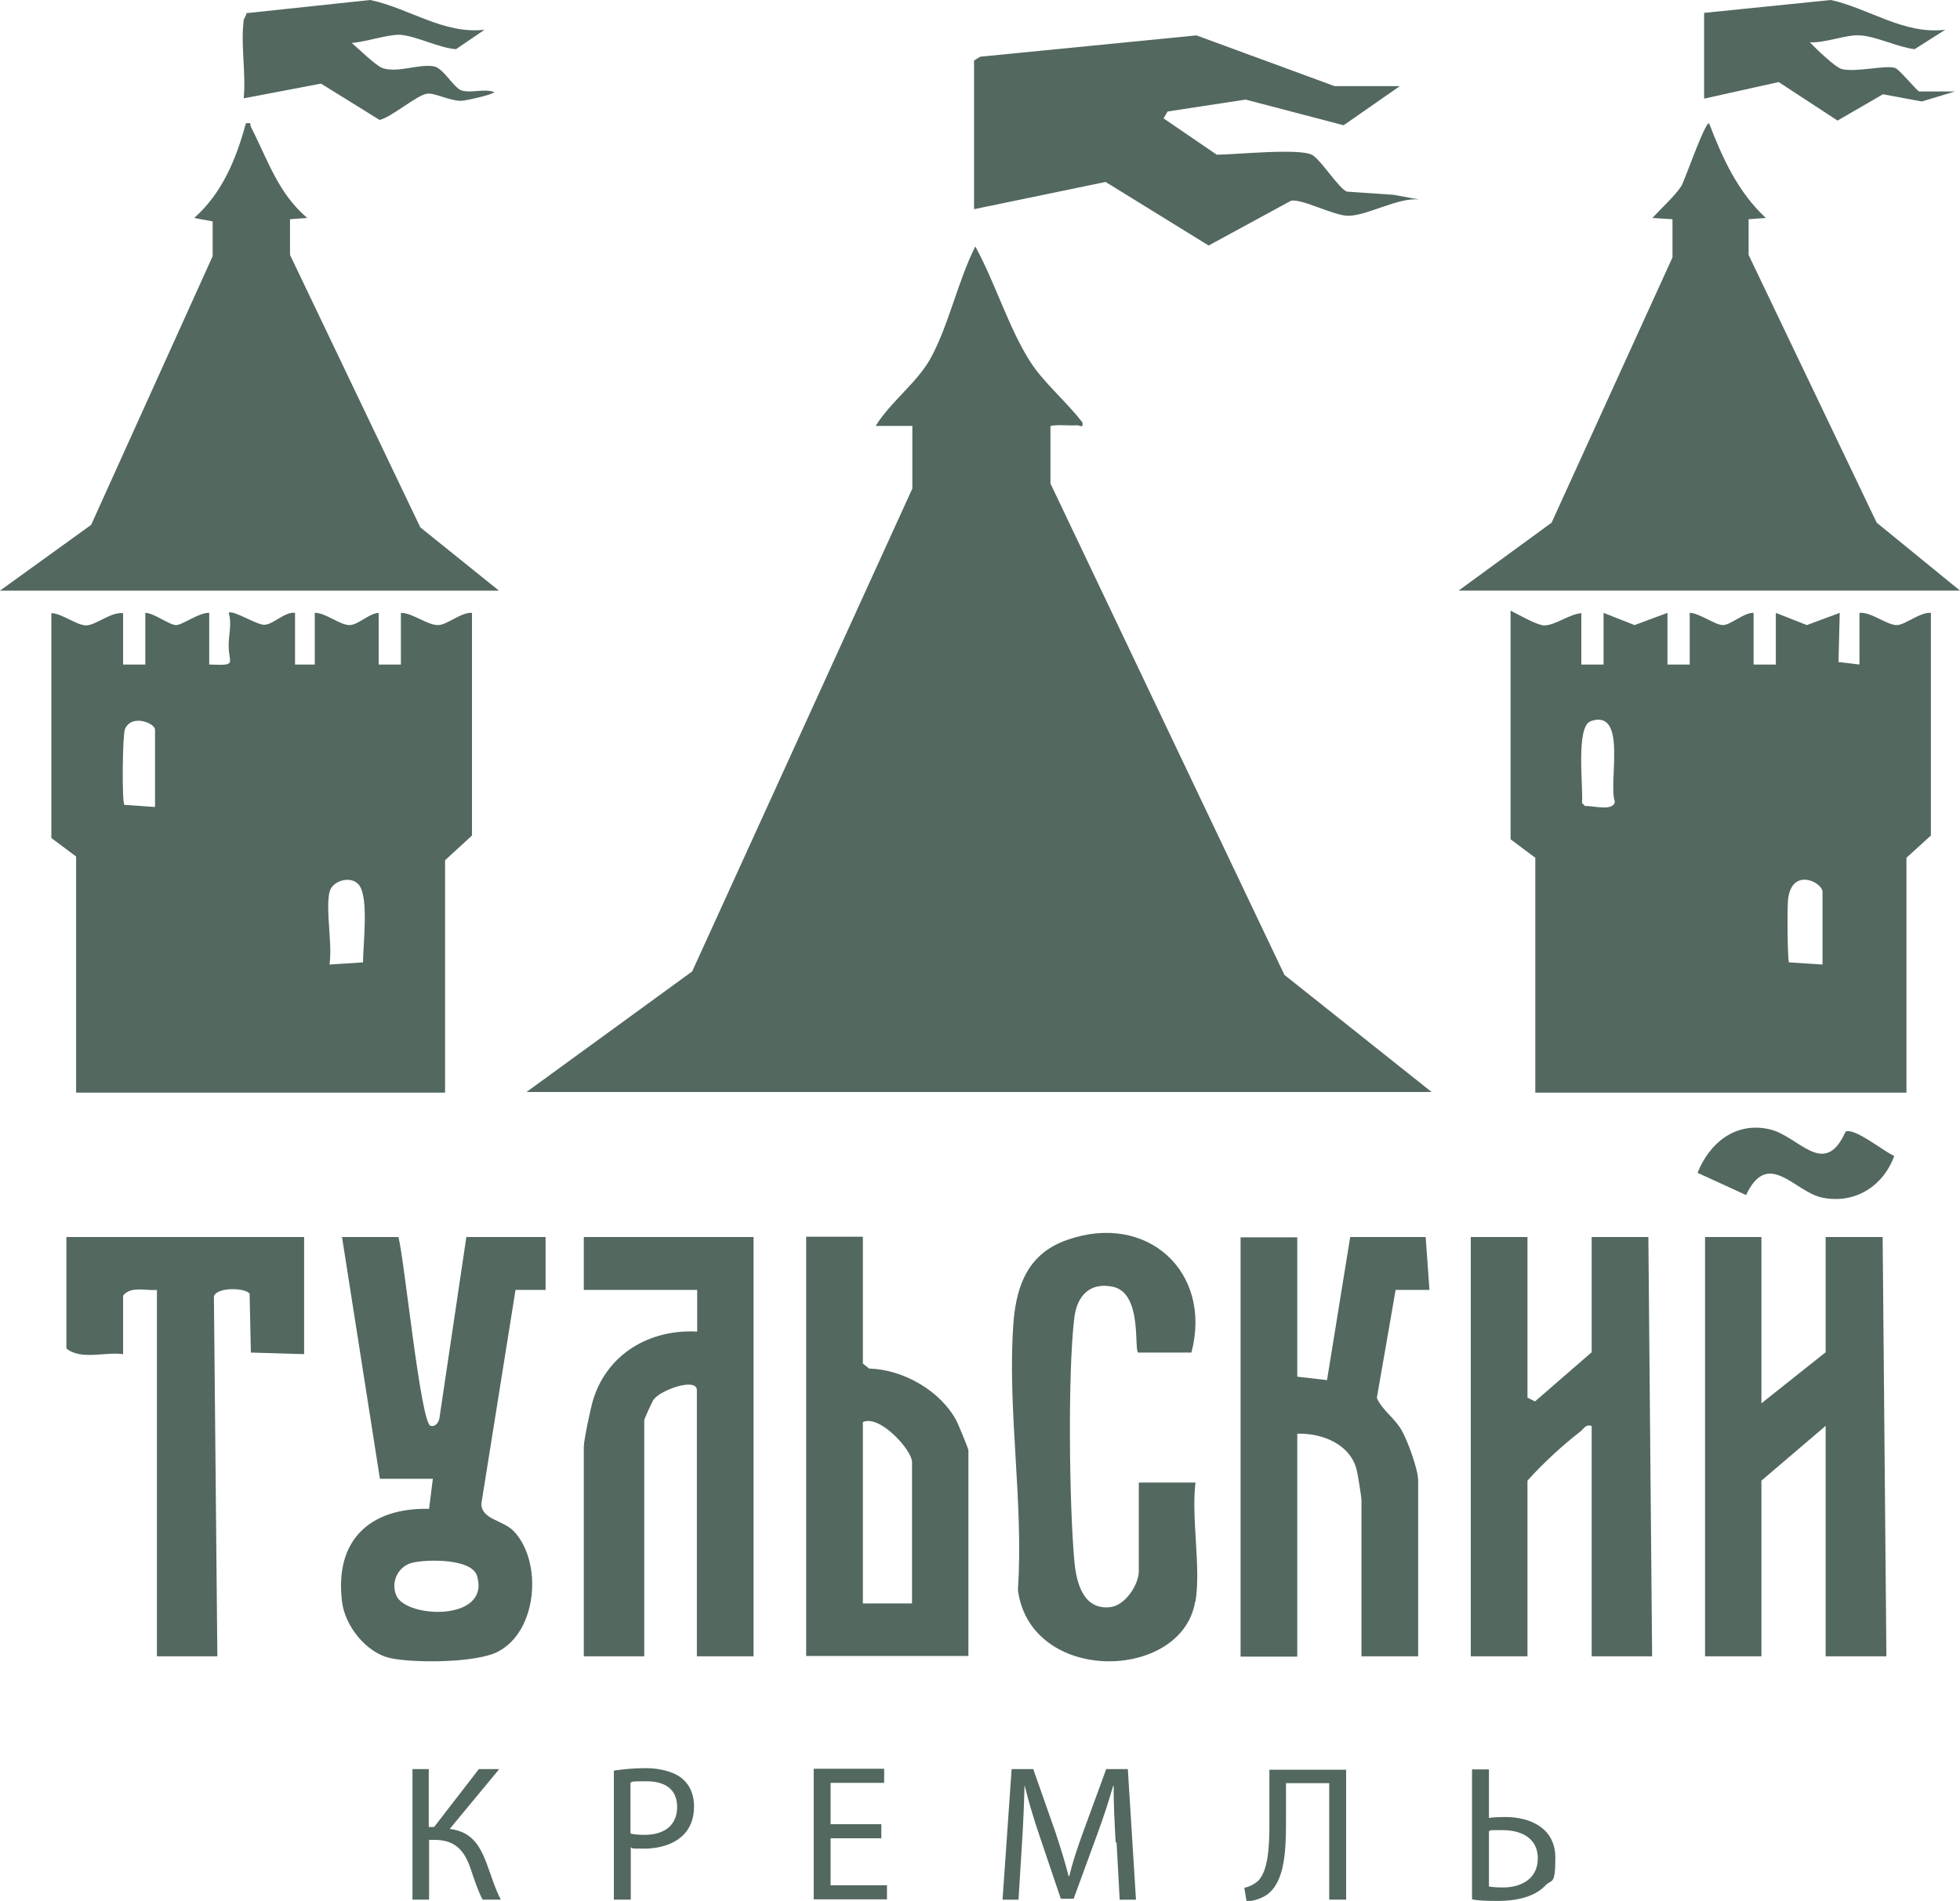 <?xml version="1.0" encoding="UTF-8"?> <svg xmlns="http://www.w3.org/2000/svg" id="_Слой_2" version="1.1" viewBox="0 0 625.8 607"><defs><style> .st0 { fill: #53685f; } </style></defs><g id="Layer_1"><g><g><g><path class="st0" d="M279.6,136c4.7-7.7,13.5-14,17.7-21.9,5.7-10.6,8.6-24.5,14.1-35.4,6.3,11.4,10.8,26.5,17.8,37.2,4.1,6.3,11.7,12.8,16.4,19,.3,2-.7.9-1.7.9-2.8.2-5.7-.3-8.5.2v18.4l74.7,156.9,47,37.4H168.1l52.9-38.5,70.3-154.2v-20h-11.8,0Z"></path><path class="st0" d="M446.8,27.6l-17.8,12.4-31.3-8.2-24.9,3.8-1.3,2.2,17,11.6c5.9,0,26.4-2.2,30.5.1,2.8,1.6,8.6,10.9,11.1,11.7l14.8,1,8.2,1.5c-6.8-.7-16.3,5.1-22.5,5.2-4.6.1-14.8-5.5-18.4-4.8l-26.3,14.3-32.9-20.3-42,8.7V19.3l2-1.2,69-6.8,44.1,16.2h20.8-.1Z"></path></g><g><path class="st0" d="M39.3,195.7v16.5h7.1v-16.5c2.7,0,7.7,3.9,9.8,3.9s7.4-4.1,10.6-3.9v16.5c9,.3,6.3,0,6.2-5.9,0-3.7,1.1-7.3,0-10.6,1.3-1.1,9,3.9,11.4,3.8,2.8,0,6.6-4.3,9.8-3.8v16.5h6.3v-16.5c3.5-.1,8.2,4.1,11.3,3.9,2.7-.2,6.2-3.8,9.1-3.9v16.5h7.1v-16.5c3.8,0,8.6,4.1,12.1,3.9,2.8-.2,7.3-4.2,10.6-3.9v71.1l-8.6,7.9v74.2H24.3v-75.4l-7.9-5.9v-71.8c3.3,0,8.4,4.1,11.3,3.9,3-.2,7.8-4.3,11.4-3.9h.2ZM49.5,257.7v-24.7c0-2.1-7.5-5.1-9.6-.2-.8,2-1,23.1-.2,24.2l9.9.7h0ZM105.2,284.8c-1.3,6.1,1,16.5,0,23.2l10.7-.7c0-5.5,1.9-20.4-1.2-24.6-2.4-3.3-8.7-1.6-9.5,2.2h0Z"></path><path class="st0" d="M0,188.6l29.1-21,38.8-85.8v-11.1l-5.9-1.1c9-8,13.4-18.8,16.5-30.2,2.1-.4,1.2.3,1.6,1.1,5.4,10.5,8.6,21.1,18,29.1l-5.5.4v11.4l41.6,87,25.1,20.2H0Z"></path><path class="st0" d="M77.7,6.8c0-.6.9-1.7,1-2.6L118.2,0c12.4,2.6,23.4,11,36.5,9.5l-9.1,6.2c-5.2-.3-13.2-4.4-18-4.6-4.4,0-10.8,2.3-15.3,2.6,2,1.7,7.9,7.5,10,8.1,5,1.5,11.5-1.5,16.3-.6,3,.6,6.3,6.9,8.8,7.7,3.2.9,7.2-.7,10.4.5,0,.7-9.2,2.8-10.6,2.8-3.7,0-8.4-2.6-10.8-2.3-3.4.5-11.2,7.4-15.2,8.4l-18.7-11.6-24.7,4.7c.8-7.7-1-17.3,0-24.7h0Z"></path></g><g><path class="st0" d="M504.9,195.7v16.5h7.1v-16.5l9.9,3.9,10.5-3.9v16.5h7.1v-16.5c3,0,8.1,3.9,10.6,3.9s6.8-4.1,9.8-3.9v16.5h7.1v-16.5l9.9,3.9,10.5-3.9-.4,15.7,6.7.8v-16.5c3.7-.4,9,4.1,12.1,3.9,2.7-.2,7.3-4.2,10.7-3.9v71.1l-7.8,7.1v75h-118.5v-75l-7.9-5.9v-73c2.5,1.2,8.1,4.5,10.6,4.7,3.3.2,8.5-3.8,12.1-3.9h0ZM507.9,230.3c-4.9,1.7-2.3,21.4-2.8,26.1l1,1c2.5-.2,9,1.8,9.5-1.4-2.2-6,4.2-29.9-7.8-25.7h0ZM581.9,308v-23.2c0-3.1-9.8-8-11,2.4-.3,2.3-.2,19.2.3,20.1l10.7.7h0Z"></path><path class="st0" d="M533.9,70l-6.3-.4c2.8-3.1,7.1-6.9,9.3-10.3.9-1.5,7.6-20.7,8.8-19.9,4.3,11.2,9.2,21.9,18.1,30.2l-5.5.4v11.4l40.9,85.5,26.6,21.7h-160.1l29.7-21.7,38.6-84.7v-12.2h0Z"></path><path class="st0" d="M544.2,4.1L584.6,0c12.4,2.8,23.3,11.1,36.5,9.5l-9.8,6.2c-5.3-.6-12.5-4.2-17.5-4.4-4.5-.3-11,2.5-15.9,2.2,1.7,1.9,8,7.9,10,8.5,4.4,1.3,14.9-1.5,17.4-.2,1.5.8,6.9,7.4,7.5,7.4h11.4l-10.6,3.2-12.4-2.3-14.5,8.4-18.8-12.3-23.8,5.3V4.1h0Z"></path></g></g><g><polygon class="st0" points="562.4 395 562.4 448.1 582.9 431.8 582.9 395 601.1 395 602.3 528.9 582.9 528.9 582.9 455.3 562.4 472.8 562.4 528.9 544.4 528.9 544.4 395 562.4 395"></polygon><path class="st0" d="M487.7,395v51.3l2.4,1.2,18.1-15.7v-36.8h18.1l1.2,133.9h-19.3v-73.6c-2.1-.5-2.4.9-3.6,1.8-5.7,4.4-12.2,10.4-16.9,15.7v56.1h-18.1v-133.9h18.1,0Z"></path><path class="st0" d="M127.2,395c1.9,6.8,7.1,59.7,10.3,60.3,1.8.4,2.8-1.5,2.9-3.1l8.5-57.2h25.3v16.9h-9.6l-10.9,68.2c0,5.2,6.9,5.2,10.4,8.9,9.2,9.8,7.5,31.9-5.1,38.4-6.8,3.6-26.6,3.7-34.2,2.1-7.8-1.6-14.7-10.3-15.6-18.1-2.4-19.4,8.7-30,27.8-29.6l1.2-9.6h-16.9l-12.1-77.2h18.1,0ZM131.7,499c-4.6,1.1-7.1,6.2-5.1,10.6,3.3,7.2,30.1,8.2,25.7-6.4-1.7-5.6-16-5.3-20.6-4.2h0Z"></path><path class="st0" d="M414.2,395v44.6l9.5,1.1,7.4-45.7h24.1l1.2,16.9h-10.8l-6,34.5c1.9,4.1,5.3,6,7.8,10.1,2,3.4,5.4,12.7,5.4,16.3v56.1h-18.1v-50c0-.6-1.2-8.4-1.5-9.4-2-8.4-11.1-11.9-19-11.7v71.2h-18.1v-133.9h18.1Z"></path><path class="st0" d="M240.6,395v133.9h-18.1v-85c0-4.1-11.4-.2-13.8,3-.5.7-3,6.2-3,6.6v75.4h-19.3v-66.9c0-2.1,2.2-12.5,3-15.1,4.6-14.7,18.1-22.5,33.2-21.7v-13.3h-36.2v-16.9h54.3,0Z"></path><path class="st0" d="M381.6,511.4c-4.2,25.5-52.6,26.6-56.6-3.7,1.9-28-3.5-57.9-1.4-85.6,1-12.2,5-22,17.2-26.2,25.4-8.9,46.4,10.2,39.6,36h-17c-1.4-.9,1.4-18.9-8-21-7.4-1.6-11.6,2.9-12.4,10-2.1,17.5-1.6,59.2,0,77.3.6,6.8,2.6,15.9,11.4,15,4.9-.5,9.2-7.2,9.2-11.5v-28.3h18.1c-1.4,11.5,1.8,27,0,38h-.1Z"></path><path class="st0" d="M275.5,395v40.4l2,1.6c10.9.3,22.8,7.1,27.9,16.7.6,1.2,3.8,8.9,3.8,9.4v65.7h-51.8v-133.9h18.1ZM275.5,454.1v57.9h15.7v-45.2c0-3.6-10.2-15.2-15.7-12.7h0Z"></path><path class="st0" d="M97.1,395v37.4l-17-.5-.4-18.8c-1.3-1.9-10.3-2.2-11.4.8l1.1,115h-19.3v-117c-3.6.3-8.3-1.3-10.8,1.8v18.7c-5.7-.8-13.5,2-18.1-1.8v-35.6h76,0Z"></path><path class="st0" d="M589.2,361.4c2.7-1.6,12.4,6.4,15.6,7.7-3.5,9.7-12.6,15.5-23.1,13.3-8.8-1.9-17.2-15.7-24.2-.8l-15.5-7.1c3.8-9.5,12.1-16.4,23-13.9,9.3,2.1,17.4,15.9,24.2.9h0Z"></path></g><g><path class="st0" d="M136.9,564.9v18.5h1.7l14.3-18.5h6.5l-15.8,19.1c6.9.9,9.5,5.1,11.7,10.8,1.6,4.3,2.7,8.1,4.6,11.8h-5.8c-1.5-2.8-2.7-6.5-3.8-9.8-1.9-5.5-4.6-9.3-11.6-9.3h-1.7v19.1h-5.3v-41.7h5.3,0Z"></path><path class="st0" d="M196,565.4c2.6-.4,6-.8,10.3-.8s9.2,1.2,11.7,3.5c2.3,2,3.6,5,3.6,8.7s-1.1,6.7-3.2,8.9c-2.8,3-7.5,4.6-12.7,4.6s-3.1,0-4.3-.4v16.7h-5.4v-41.2h0ZM201.4,585.5c1.2.3,2.7.4,4.4.4,6.5,0,10.4-3.2,10.4-8.9s-3.9-8.2-9.8-8.2-4.1.2-5.1.4v16.2h.1Z"></path><path class="st0" d="M281.4,587h-16.2v15h18v4.5h-23.4v-41.7h22.5v4.5h-17.1v13.2h16.2v4.5h0Z"></path><path class="st0" d="M356.2,588.3c-.3-5.8-.7-12.8-.6-18h-.2c-1.4,4.9-3.1,10.1-5.2,15.8l-7.4,20.2h-4.1l-6.7-19.8c-2-5.9-3.6-11.2-4.8-16.2h-.1c-.1,5.2-.4,12.2-.8,18.4l-1.1,17.9h-5.1l2.9-41.7h6.9l7.1,20.2c1.7,5.1,3.1,9.7,4.2,14h.2c1-4.2,2.5-8.8,4.4-14l7.4-20.2h6.9l2.6,41.7h-5.2l-1-18.3h-.3Z"></path><path class="st0" d="M429.8,564.9v41.7h-5.4v-37.2h-13.8v12.6c0,9-.4,19.1-6.2,23.1-1.5,1-4,2-6.4,2l-.7-4.3c1.7-.3,3.4-1.3,4.4-2.2,3.3-3.3,3.6-11.4,3.6-18v-17.5h24.5v-.2Z"></path><path class="st0" d="M475.4,564.9v15.6c1.2-.2,3.7-.3,5.1-.3,8.5,0,16.1,3.8,16.1,13s-1.2,6.7-3.2,8.9c-3.4,3.6-9.2,4.9-15,4.9s-6.6-.2-8.4-.5v-41.5h5.4ZM475.4,602.4c1.2.2,2.6.3,4.5.3,6,0,11.1-2.9,11.1-9.3s-5.2-9-11.2-9-3,0-4.4.3v17.7h0Z"></path></g></g></g></svg> 